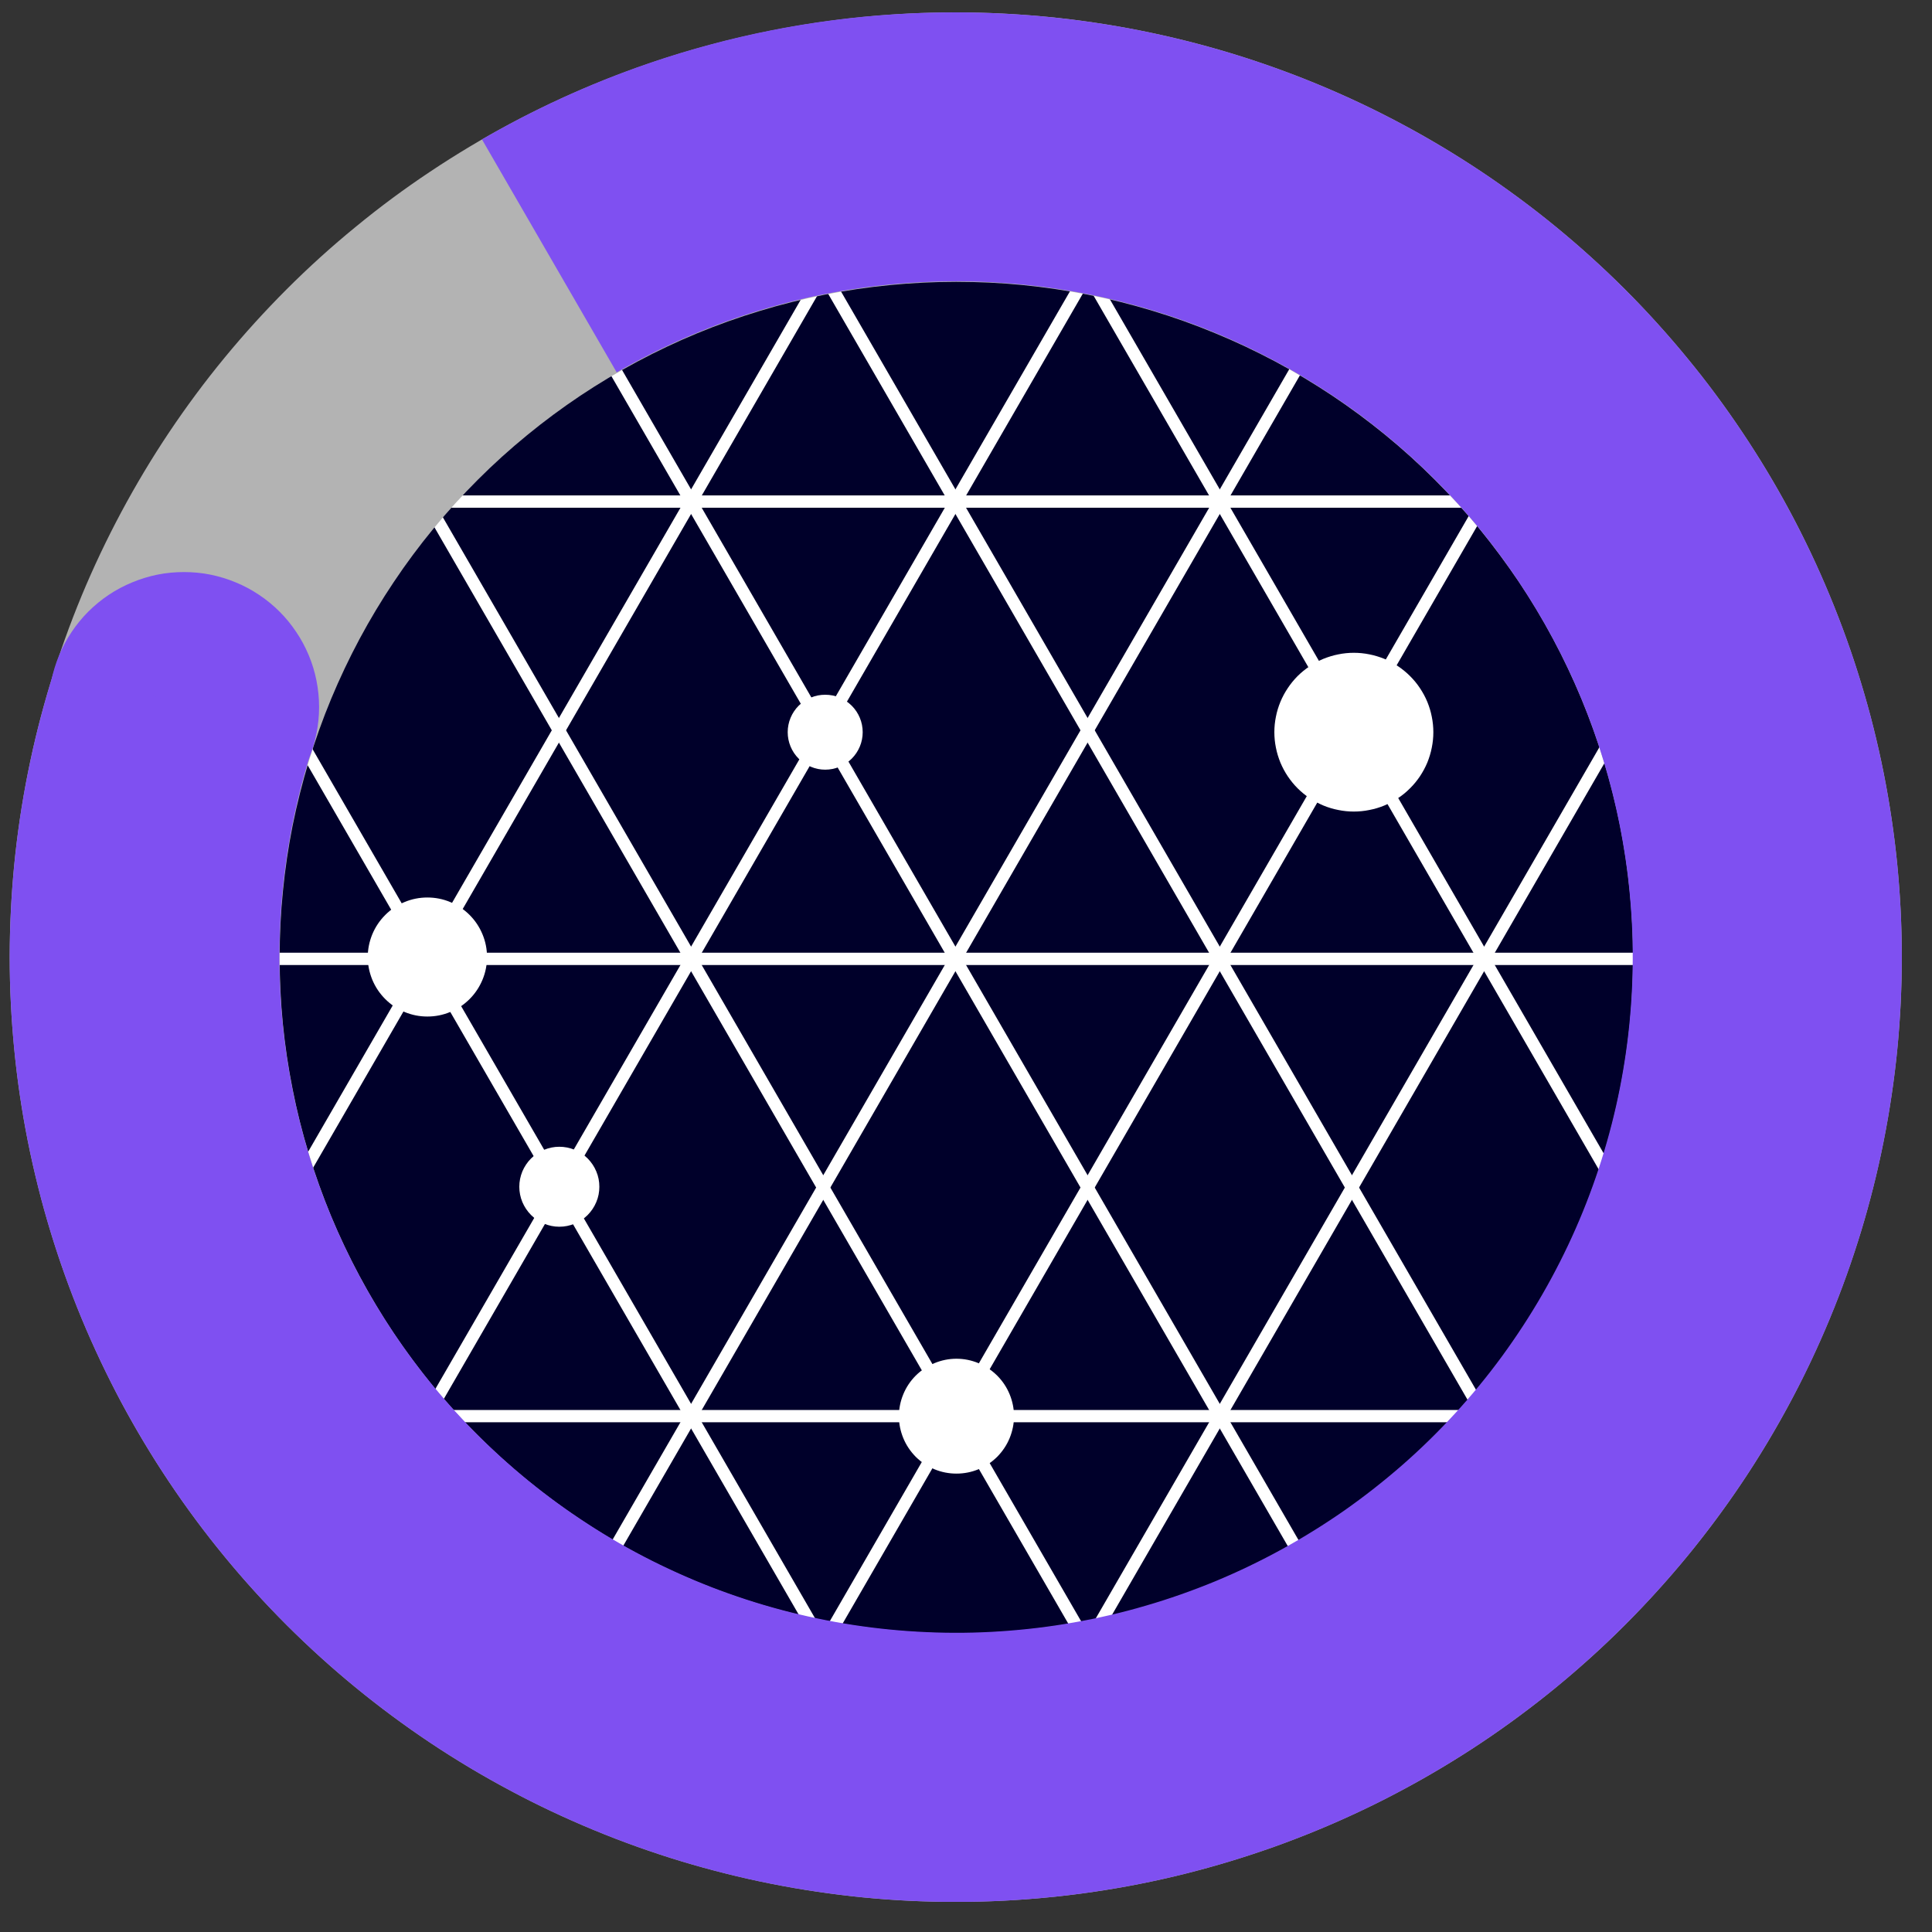 <?xml version="1.0" encoding="utf-8"?>
<svg xmlns="http://www.w3.org/2000/svg" xmlns:xlink="http://www.w3.org/1999/xlink" width="101.25" zoomAndPan="magnify" viewBox="0 0 101.25 101.25" height="101.25" preserveAspectRatio="xMidYMid meet" version="1.0">
  <rect x="0" y="0" width="101.25" height="101.25" fill="#333333" stroke="none"/>
  <defs>
    <clipPath id="42eb8099d3">
      <path clip-rule="nonzero" d="M 6.383 49 L 93.648 49 L 93.648 51 L 6.383 51 Z M 6.383 49"/>
    </clipPath>
    <clipPath id="5f4295b537">
      <path clip-rule="nonzero" d="M 6.59 50.156 C 6.59 47.301 6.867 44.477 7.426 41.68 C 7.98 38.883 8.809 36.164 9.898 33.531 C 10.992 30.895 12.332 28.391 13.918 26.02 C 15.508 23.648 17.309 21.453 19.328 19.438 C 21.348 17.422 23.547 15.621 25.922 14.035 C 28.297 12.449 30.805 11.113 33.441 10.02 C 36.082 8.93 38.801 8.105 41.602 7.547 C 44.402 6.992 47.23 6.715 50.09 6.715 C 52.945 6.715 55.773 6.992 58.574 7.547 C 61.375 8.105 64.098 8.93 66.734 10.02 C 69.375 11.113 71.879 12.449 74.254 14.035 C 76.629 15.621 78.828 17.422 80.848 19.438 C 82.867 21.453 84.672 23.648 86.258 26.02 C 87.844 28.391 89.184 30.895 90.277 33.531 C 91.371 36.164 92.195 38.883 92.754 41.68 C 93.309 44.477 93.59 47.301 93.59 50.156 C 93.59 53.008 93.309 55.832 92.754 58.629 C 92.195 61.426 91.371 64.145 90.277 66.777 C 89.184 69.414 87.844 71.918 86.258 74.289 C 84.672 76.66 82.867 78.855 80.848 80.871 C 78.828 82.891 76.629 84.691 74.254 86.273 C 71.879 87.859 69.375 89.195 66.734 90.289 C 64.098 91.379 61.375 92.203 58.574 92.762 C 55.773 93.316 52.945 93.594 50.09 93.594 C 47.23 93.594 44.402 93.316 41.602 92.762 C 38.801 92.203 36.082 91.379 33.441 90.289 C 30.805 89.195 28.297 87.859 25.922 86.273 C 23.547 84.691 21.348 82.891 19.328 80.871 C 17.309 78.855 15.508 76.66 13.918 74.289 C 12.332 71.918 10.992 69.414 9.898 66.777 C 8.809 64.145 7.98 61.426 7.426 58.629 C 6.867 55.832 6.59 53.008 6.59 50.156 Z M 6.59 50.156"/>
    </clipPath>
    <clipPath id="442eb62fc2">
      <path clip-rule="nonzero" d="M 6.383 73 L 93.648 73 L 93.648 75 L 6.383 75 Z M 6.383 73"/>
    </clipPath>
    <clipPath id="234676ecfd">
      <path clip-rule="nonzero" d="M 6.59 50.156 C 6.59 47.301 6.867 44.477 7.426 41.68 C 7.98 38.883 8.809 36.164 9.898 33.531 C 10.992 30.895 12.332 28.391 13.918 26.02 C 15.508 23.648 17.309 21.453 19.328 19.438 C 21.348 17.422 23.547 15.621 25.922 14.035 C 28.297 12.449 30.805 11.113 33.441 10.02 C 36.082 8.93 38.801 8.105 41.602 7.547 C 44.402 6.992 47.23 6.715 50.09 6.715 C 52.945 6.715 55.773 6.992 58.574 7.547 C 61.375 8.105 64.098 8.93 66.734 10.02 C 69.375 11.113 71.879 12.449 74.254 14.035 C 76.629 15.621 78.828 17.422 80.848 19.438 C 82.867 21.453 84.672 23.648 86.258 26.02 C 87.844 28.391 89.184 30.895 90.277 33.531 C 91.371 36.164 92.195 38.883 92.754 41.68 C 93.309 44.477 93.59 47.301 93.59 50.156 C 93.59 53.008 93.309 55.832 92.754 58.629 C 92.195 61.426 91.371 64.145 90.277 66.777 C 89.184 69.414 87.844 71.918 86.258 74.289 C 84.672 76.66 82.867 78.855 80.848 80.871 C 78.828 82.891 76.629 84.691 74.254 86.273 C 71.879 87.859 69.375 89.195 66.734 90.289 C 64.098 91.379 61.375 92.203 58.574 92.762 C 55.773 93.316 52.945 93.594 50.09 93.594 C 47.23 93.594 44.402 93.316 41.602 92.762 C 38.801 92.203 36.082 91.379 33.441 90.289 C 30.805 89.195 28.297 87.859 25.922 86.273 C 23.547 84.691 21.348 82.891 19.328 80.871 C 17.309 78.855 15.508 76.66 13.918 74.289 C 12.332 71.918 10.992 69.414 9.898 66.777 C 8.809 64.145 7.98 61.426 7.426 58.629 C 6.867 55.832 6.59 53.008 6.59 50.156 Z M 6.59 50.156"/>
    </clipPath>
    <clipPath id="e9420f3b65">
      <path clip-rule="nonzero" d="M 6.383 25 L 93.648 25 L 93.648 27 L 6.383 27 Z M 6.383 25"/>
    </clipPath>
    <clipPath id="65ef50d654">
      <path clip-rule="nonzero" d="M 6.59 50.156 C 6.59 47.301 6.867 44.477 7.426 41.68 C 7.98 38.883 8.809 36.164 9.898 33.531 C 10.992 30.895 12.332 28.391 13.918 26.02 C 15.508 23.648 17.309 21.453 19.328 19.438 C 21.348 17.422 23.547 15.621 25.922 14.035 C 28.297 12.449 30.805 11.113 33.441 10.02 C 36.082 8.93 38.801 8.105 41.602 7.547 C 44.402 6.992 47.23 6.715 50.09 6.715 C 52.945 6.715 55.773 6.992 58.574 7.547 C 61.375 8.105 64.098 8.93 66.734 10.02 C 69.375 11.113 71.879 12.449 74.254 14.035 C 76.629 15.621 78.828 17.422 80.848 19.438 C 82.867 21.453 84.672 23.648 86.258 26.02 C 87.844 28.391 89.184 30.895 90.277 33.531 C 91.371 36.164 92.195 38.883 92.754 41.68 C 93.309 44.477 93.59 47.301 93.59 50.156 C 93.59 53.008 93.309 55.832 92.754 58.629 C 92.195 61.426 91.371 64.145 90.277 66.777 C 89.184 69.414 87.844 71.918 86.258 74.289 C 84.672 76.66 82.867 78.855 80.848 80.871 C 78.828 82.891 76.629 84.691 74.254 86.273 C 71.879 87.859 69.375 89.195 66.734 90.289 C 64.098 91.379 61.375 92.203 58.574 92.762 C 55.773 93.316 52.945 93.594 50.09 93.594 C 47.23 93.594 44.402 93.316 41.602 92.762 C 38.801 92.203 36.082 91.379 33.441 90.289 C 30.805 89.195 28.297 87.859 25.922 86.273 C 23.547 84.691 21.348 82.891 19.328 80.871 C 17.309 78.855 15.508 76.66 13.918 74.289 C 12.332 71.918 10.992 69.414 9.898 66.777 C 8.809 64.145 7.98 61.426 7.426 58.629 C 6.867 55.832 6.59 53.008 6.59 50.156 Z M 6.59 50.156"/>
    </clipPath>
    <clipPath id="0708ef303a">
      <path clip-rule="nonzero" d="M 13 6.508 L 87 6.508 L 87 93.652 L 13 93.652 Z M 13 6.508"/>
    </clipPath>
    <clipPath id="2c7d83e83a">
      <path clip-rule="nonzero" d="M 6.59 50.156 C 6.59 47.301 6.867 44.477 7.426 41.68 C 7.98 38.883 8.809 36.164 9.898 33.531 C 10.992 30.895 12.332 28.391 13.918 26.02 C 15.508 23.648 17.309 21.453 19.328 19.438 C 21.348 17.422 23.547 15.621 25.922 14.035 C 28.297 12.449 30.805 11.113 33.441 10.02 C 36.082 8.93 38.801 8.105 41.602 7.547 C 44.402 6.992 47.23 6.715 50.09 6.715 C 52.945 6.715 55.773 6.992 58.574 7.547 C 61.375 8.105 64.098 8.93 66.734 10.02 C 69.375 11.113 71.879 12.449 74.254 14.035 C 76.629 15.621 78.828 17.422 80.848 19.438 C 82.867 21.453 84.672 23.648 86.258 26.02 C 87.844 28.391 89.184 30.895 90.277 33.531 C 91.371 36.164 92.195 38.883 92.754 41.68 C 93.309 44.477 93.59 47.301 93.59 50.156 C 93.59 53.008 93.309 55.832 92.754 58.629 C 92.195 61.426 91.371 64.145 90.277 66.777 C 89.184 69.414 87.844 71.918 86.258 74.289 C 84.672 76.66 82.867 78.855 80.848 80.871 C 78.828 82.891 76.629 84.691 74.254 86.273 C 71.879 87.859 69.375 89.195 66.734 90.289 C 64.098 91.379 61.375 92.203 58.574 92.762 C 55.773 93.316 52.945 93.594 50.09 93.594 C 47.23 93.594 44.402 93.316 41.602 92.762 C 38.801 92.203 36.082 91.379 33.441 90.289 C 30.805 89.195 28.297 87.859 25.922 86.273 C 23.547 84.691 21.348 82.891 19.328 80.871 C 17.309 78.855 15.508 76.66 13.918 74.289 C 12.332 71.918 10.992 69.414 9.898 66.777 C 8.809 64.145 7.98 61.426 7.426 58.629 C 6.867 55.832 6.59 53.008 6.59 50.156 Z M 6.59 50.156"/>
    </clipPath>
    <clipPath id="c14a91ad91">
      <path clip-rule="nonzero" d="M 27 6.508 L 93.648 6.508 L 93.648 93.652 L 27 93.652 Z M 27 6.508"/>
    </clipPath>
    <clipPath id="e2296b6ad6">
      <path clip-rule="nonzero" d="M 6.59 50.156 C 6.59 47.301 6.867 44.477 7.426 41.68 C 7.98 38.883 8.809 36.164 9.898 33.531 C 10.992 30.895 12.332 28.391 13.918 26.02 C 15.508 23.648 17.309 21.453 19.328 19.438 C 21.348 17.422 23.547 15.621 25.922 14.035 C 28.297 12.449 30.805 11.113 33.441 10.02 C 36.082 8.93 38.801 8.105 41.602 7.547 C 44.402 6.992 47.23 6.715 50.09 6.715 C 52.945 6.715 55.773 6.992 58.574 7.547 C 61.375 8.105 64.098 8.93 66.734 10.02 C 69.375 11.113 71.879 12.449 74.254 14.035 C 76.629 15.621 78.828 17.422 80.848 19.438 C 82.867 21.453 84.672 23.648 86.258 26.02 C 87.844 28.391 89.184 30.895 90.277 33.531 C 91.371 36.164 92.195 38.883 92.754 41.68 C 93.309 44.477 93.59 47.301 93.59 50.156 C 93.59 53.008 93.309 55.832 92.754 58.629 C 92.195 61.426 91.371 64.145 90.277 66.777 C 89.184 69.414 87.844 71.918 86.258 74.289 C 84.672 76.66 82.867 78.855 80.848 80.871 C 78.828 82.891 76.629 84.691 74.254 86.273 C 71.879 87.859 69.375 89.195 66.734 90.289 C 64.098 91.379 61.375 92.203 58.574 92.762 C 55.773 93.316 52.945 93.594 50.09 93.594 C 47.23 93.594 44.402 93.316 41.602 92.762 C 38.801 92.203 36.082 91.379 33.441 90.289 C 30.805 89.195 28.297 87.859 25.922 86.273 C 23.547 84.691 21.348 82.891 19.328 80.871 C 17.309 78.855 15.508 76.66 13.918 74.289 C 12.332 71.918 10.992 69.414 9.898 66.777 C 8.809 64.145 7.98 61.426 7.426 58.629 C 6.867 55.832 6.59 53.008 6.59 50.156 Z M 6.59 50.156"/>
    </clipPath>
    <clipPath id="506748bd21">
      <path clip-rule="nonzero" d="M 41 6.508 L 93.648 6.508 L 93.648 93.652 L 41 93.652 Z M 41 6.508"/>
    </clipPath>
    <clipPath id="5fc55840ec">
      <path clip-rule="nonzero" d="M 6.59 50.156 C 6.59 47.301 6.867 44.477 7.426 41.68 C 7.98 38.883 8.809 36.164 9.898 33.531 C 10.992 30.895 12.332 28.391 13.918 26.02 C 15.508 23.648 17.309 21.453 19.328 19.438 C 21.348 17.422 23.547 15.621 25.922 14.035 C 28.297 12.449 30.805 11.113 33.441 10.02 C 36.082 8.93 38.801 8.105 41.602 7.547 C 44.402 6.992 47.23 6.715 50.09 6.715 C 52.945 6.715 55.773 6.992 58.574 7.547 C 61.375 8.105 64.098 8.93 66.734 10.02 C 69.375 11.113 71.879 12.449 74.254 14.035 C 76.629 15.621 78.828 17.422 80.848 19.438 C 82.867 21.453 84.672 23.648 86.258 26.02 C 87.844 28.391 89.184 30.895 90.277 33.531 C 91.371 36.164 92.195 38.883 92.754 41.68 C 93.309 44.477 93.59 47.301 93.59 50.156 C 93.59 53.008 93.309 55.832 92.754 58.629 C 92.195 61.426 91.371 64.145 90.277 66.777 C 89.184 69.414 87.844 71.918 86.258 74.289 C 84.672 76.66 82.867 78.855 80.848 80.871 C 78.828 82.891 76.629 84.691 74.254 86.273 C 71.879 87.859 69.375 89.195 66.734 90.289 C 64.098 91.379 61.375 92.203 58.574 92.762 C 55.773 93.316 52.945 93.594 50.09 93.594 C 47.23 93.594 44.402 93.316 41.602 92.762 C 38.801 92.203 36.082 91.379 33.441 90.289 C 30.805 89.195 28.297 87.859 25.922 86.273 C 23.547 84.691 21.348 82.891 19.328 80.871 C 17.309 78.855 15.508 76.66 13.918 74.289 C 12.332 71.918 10.992 69.414 9.898 66.777 C 8.809 64.145 7.98 61.426 7.426 58.629 C 6.867 55.832 6.59 53.008 6.59 50.156 Z M 6.59 50.156"/>
    </clipPath>
    <clipPath id="c54a9709f6">
      <path clip-rule="nonzero" d="M 55 6.508 L 93.648 6.508 L 93.648 93.652 L 55 93.652 Z M 55 6.508"/>
    </clipPath>
    <clipPath id="2222b74f1b">
      <path clip-rule="nonzero" d="M 6.59 50.156 C 6.59 47.301 6.867 44.477 7.426 41.68 C 7.98 38.883 8.809 36.164 9.898 33.531 C 10.992 30.895 12.332 28.391 13.918 26.02 C 15.508 23.648 17.309 21.453 19.328 19.438 C 21.348 17.422 23.547 15.621 25.922 14.035 C 28.297 12.449 30.805 11.113 33.441 10.02 C 36.082 8.93 38.801 8.105 41.602 7.547 C 44.402 6.992 47.23 6.715 50.09 6.715 C 52.945 6.715 55.773 6.992 58.574 7.547 C 61.375 8.105 64.098 8.93 66.734 10.02 C 69.375 11.113 71.879 12.449 74.254 14.035 C 76.629 15.621 78.828 17.422 80.848 19.438 C 82.867 21.453 84.672 23.648 86.258 26.02 C 87.844 28.391 89.184 30.895 90.277 33.531 C 91.371 36.164 92.195 38.883 92.754 41.68 C 93.309 44.477 93.59 47.301 93.59 50.156 C 93.59 53.008 93.309 55.832 92.754 58.629 C 92.195 61.426 91.371 64.145 90.277 66.777 C 89.184 69.414 87.844 71.918 86.258 74.289 C 84.672 76.66 82.867 78.855 80.848 80.871 C 78.828 82.891 76.629 84.691 74.254 86.273 C 71.879 87.859 69.375 89.195 66.734 90.289 C 64.098 91.379 61.375 92.203 58.574 92.762 C 55.773 93.316 52.945 93.594 50.09 93.594 C 47.23 93.594 44.402 93.316 41.602 92.762 C 38.801 92.203 36.082 91.379 33.441 90.289 C 30.805 89.195 28.297 87.859 25.922 86.273 C 23.547 84.691 21.348 82.891 19.328 80.871 C 17.309 78.855 15.508 76.66 13.918 74.289 C 12.332 71.918 10.992 69.414 9.898 66.777 C 8.809 64.145 7.98 61.426 7.426 58.629 C 6.867 55.832 6.59 53.008 6.59 50.156 Z M 6.59 50.156"/>
    </clipPath>
    <clipPath id="567ec4545e">
      <path clip-rule="nonzero" d="M 6.383 6.508 L 73 6.508 L 73 93.652 L 6.383 93.652 Z M 6.383 6.508"/>
    </clipPath>
    <clipPath id="e53edb68ec">
      <path clip-rule="nonzero" d="M 6.59 50.156 C 6.59 47.301 6.867 44.477 7.426 41.68 C 7.98 38.883 8.809 36.164 9.898 33.531 C 10.992 30.895 12.332 28.391 13.918 26.02 C 15.508 23.648 17.309 21.453 19.328 19.438 C 21.348 17.422 23.547 15.621 25.922 14.035 C 28.297 12.449 30.805 11.113 33.441 10.02 C 36.082 8.93 38.801 8.105 41.602 7.547 C 44.402 6.992 47.23 6.715 50.09 6.715 C 52.945 6.715 55.773 6.992 58.574 7.547 C 61.375 8.105 64.098 8.93 66.734 10.02 C 69.375 11.113 71.879 12.449 74.254 14.035 C 76.629 15.621 78.828 17.422 80.848 19.438 C 82.867 21.453 84.672 23.648 86.258 26.02 C 87.844 28.391 89.184 30.895 90.277 33.531 C 91.371 36.164 92.195 38.883 92.754 41.68 C 93.309 44.477 93.59 47.301 93.59 50.156 C 93.59 53.008 93.309 55.832 92.754 58.629 C 92.195 61.426 91.371 64.145 90.277 66.777 C 89.184 69.414 87.844 71.918 86.258 74.289 C 84.672 76.66 82.867 78.855 80.848 80.871 C 78.828 82.891 76.629 84.691 74.254 86.273 C 71.879 87.859 69.375 89.195 66.734 90.289 C 64.098 91.379 61.375 92.203 58.574 92.762 C 55.773 93.316 52.945 93.594 50.09 93.594 C 47.23 93.594 44.402 93.316 41.602 92.762 C 38.801 92.203 36.082 91.379 33.441 90.289 C 30.805 89.195 28.297 87.859 25.922 86.273 C 23.547 84.691 21.348 82.891 19.328 80.871 C 17.309 78.855 15.508 76.66 13.918 74.289 C 12.332 71.918 10.992 69.414 9.898 66.777 C 8.809 64.145 7.98 61.426 7.426 58.629 C 6.867 55.832 6.59 53.008 6.59 50.156 Z M 6.59 50.156"/>
    </clipPath>
    <clipPath id="13b75129d3">
      <path clip-rule="nonzero" d="M 6.383 6.508 L 60 6.508 L 60 93.652 L 6.383 93.652 Z M 6.383 6.508"/>
    </clipPath>
    <clipPath id="0c26ff559b">
      <path clip-rule="nonzero" d="M 6.59 50.156 C 6.59 47.301 6.867 44.477 7.426 41.68 C 7.98 38.883 8.809 36.164 9.898 33.531 C 10.992 30.895 12.332 28.391 13.918 26.02 C 15.508 23.648 17.309 21.453 19.328 19.438 C 21.348 17.422 23.547 15.621 25.922 14.035 C 28.297 12.449 30.805 11.113 33.441 10.02 C 36.082 8.93 38.801 8.105 41.602 7.547 C 44.402 6.992 47.23 6.715 50.09 6.715 C 52.945 6.715 55.773 6.992 58.574 7.547 C 61.375 8.105 64.098 8.93 66.734 10.02 C 69.375 11.113 71.879 12.449 74.254 14.035 C 76.629 15.621 78.828 17.422 80.848 19.438 C 82.867 21.453 84.672 23.648 86.258 26.02 C 87.844 28.391 89.184 30.895 90.277 33.531 C 91.371 36.164 92.195 38.883 92.754 41.68 C 93.309 44.477 93.59 47.301 93.59 50.156 C 93.59 53.008 93.309 55.832 92.754 58.629 C 92.195 61.426 91.371 64.145 90.277 66.777 C 89.184 69.414 87.844 71.918 86.258 74.289 C 84.672 76.66 82.867 78.855 80.848 80.871 C 78.828 82.891 76.629 84.691 74.254 86.273 C 71.879 87.859 69.375 89.195 66.734 90.289 C 64.098 91.379 61.375 92.203 58.574 92.762 C 55.773 93.316 52.945 93.594 50.09 93.594 C 47.23 93.594 44.402 93.316 41.602 92.762 C 38.801 92.203 36.082 91.379 33.441 90.289 C 30.805 89.195 28.297 87.859 25.922 86.273 C 23.547 84.691 21.348 82.891 19.328 80.871 C 17.309 78.855 15.508 76.66 13.918 74.289 C 12.332 71.918 10.992 69.414 9.898 66.777 C 8.809 64.145 7.98 61.426 7.426 58.629 C 6.867 55.832 6.59 53.008 6.59 50.156 Z M 6.59 50.156"/>
    </clipPath>
    <clipPath id="673ab358cb">
      <path clip-rule="nonzero" d="M 6.383 6.508 L 46 6.508 L 46 93.652 L 6.383 93.652 Z M 6.383 6.508"/>
    </clipPath>
    <clipPath id="aee4020beb">
      <path clip-rule="nonzero" d="M 6.59 50.156 C 6.59 47.301 6.867 44.477 7.426 41.68 C 7.98 38.883 8.809 36.164 9.898 33.531 C 10.992 30.895 12.332 28.391 13.918 26.02 C 15.508 23.648 17.309 21.453 19.328 19.438 C 21.348 17.422 23.547 15.621 25.922 14.035 C 28.297 12.449 30.805 11.113 33.441 10.02 C 36.082 8.93 38.801 8.105 41.602 7.547 C 44.402 6.992 47.23 6.715 50.09 6.715 C 52.945 6.715 55.773 6.992 58.574 7.547 C 61.375 8.105 64.098 8.93 66.734 10.02 C 69.375 11.113 71.879 12.449 74.254 14.035 C 76.629 15.621 78.828 17.422 80.848 19.438 C 82.867 21.453 84.672 23.648 86.258 26.02 C 87.844 28.391 89.184 30.895 90.277 33.531 C 91.371 36.164 92.195 38.883 92.754 41.68 C 93.309 44.477 93.59 47.301 93.59 50.156 C 93.59 53.008 93.309 55.832 92.754 58.629 C 92.195 61.426 91.371 64.145 90.277 66.777 C 89.184 69.414 87.844 71.918 86.258 74.289 C 84.672 76.66 82.867 78.855 80.848 80.871 C 78.828 82.891 76.629 84.691 74.254 86.273 C 71.879 87.859 69.375 89.195 66.734 90.289 C 64.098 91.379 61.375 92.203 58.574 92.762 C 55.773 93.316 52.945 93.594 50.09 93.594 C 47.23 93.594 44.402 93.316 41.602 92.762 C 38.801 92.203 36.082 91.379 33.441 90.289 C 30.805 89.195 28.297 87.859 25.922 86.273 C 23.547 84.691 21.348 82.891 19.328 80.871 C 17.309 78.855 15.508 76.66 13.918 74.289 C 12.332 71.918 10.992 69.414 9.898 66.777 C 8.809 64.145 7.98 61.426 7.426 58.629 C 6.867 55.832 6.59 53.008 6.59 50.156 Z M 6.59 50.156"/>
    </clipPath>
    <clipPath id="1e411eff4b">
      <path clip-rule="nonzero" d="M 13 6.508 L 87 6.508 L 87 93.652 L 13 93.652 Z M 13 6.508"/>
    </clipPath>
    <clipPath id="aabdfb3053">
      <path clip-rule="nonzero" d="M 6.59 50.156 C 6.59 47.301 6.867 44.477 7.426 41.68 C 7.98 38.883 8.809 36.164 9.898 33.531 C 10.992 30.895 12.332 28.391 13.918 26.02 C 15.508 23.648 17.309 21.453 19.328 19.438 C 21.348 17.422 23.547 15.621 25.922 14.035 C 28.297 12.449 30.805 11.113 33.441 10.02 C 36.082 8.93 38.801 8.105 41.602 7.547 C 44.402 6.992 47.23 6.715 50.09 6.715 C 52.945 6.715 55.773 6.992 58.574 7.547 C 61.375 8.105 64.098 8.93 66.734 10.02 C 69.375 11.113 71.879 12.449 74.254 14.035 C 76.629 15.621 78.828 17.422 80.848 19.438 C 82.867 21.453 84.672 23.648 86.258 26.02 C 87.844 28.391 89.184 30.895 90.277 33.531 C 91.371 36.164 92.195 38.883 92.754 41.68 C 93.309 44.477 93.59 47.301 93.59 50.156 C 93.59 53.008 93.309 55.832 92.754 58.629 C 92.195 61.426 91.371 64.145 90.277 66.777 C 89.184 69.414 87.844 71.918 86.258 74.289 C 84.672 76.66 82.867 78.855 80.848 80.871 C 78.828 82.891 76.629 84.691 74.254 86.273 C 71.879 87.859 69.375 89.195 66.734 90.289 C 64.098 91.379 61.375 92.203 58.574 92.762 C 55.773 93.316 52.945 93.594 50.09 93.594 C 47.23 93.594 44.402 93.316 41.602 92.762 C 38.801 92.203 36.082 91.379 33.441 90.289 C 30.805 89.195 28.297 87.859 25.922 86.273 C 23.547 84.691 21.348 82.891 19.328 80.871 C 17.309 78.855 15.508 76.66 13.918 74.289 C 12.332 71.918 10.992 69.414 9.898 66.777 C 8.809 64.145 7.98 61.426 7.426 58.629 C 6.867 55.832 6.59 53.008 6.59 50.156 Z M 6.59 50.156"/>
    </clipPath>
    <clipPath id="fa704ea997">
      <path clip-rule="nonzero" d="M 6.383 6.508 L 73 6.508 L 73 93.652 L 6.383 93.652 Z M 6.383 6.508"/>
    </clipPath>
    <clipPath id="318e5b0f9e">
      <path clip-rule="nonzero" d="M 6.59 50.156 C 6.59 47.301 6.867 44.477 7.426 41.68 C 7.98 38.883 8.809 36.164 9.898 33.531 C 10.992 30.895 12.332 28.391 13.918 26.02 C 15.508 23.648 17.309 21.453 19.328 19.438 C 21.348 17.422 23.547 15.621 25.922 14.035 C 28.297 12.449 30.805 11.113 33.441 10.02 C 36.082 8.93 38.801 8.105 41.602 7.547 C 44.402 6.992 47.23 6.715 50.09 6.715 C 52.945 6.715 55.773 6.992 58.574 7.547 C 61.375 8.105 64.098 8.93 66.734 10.02 C 69.375 11.113 71.879 12.449 74.254 14.035 C 76.629 15.621 78.828 17.422 80.848 19.438 C 82.867 21.453 84.672 23.648 86.258 26.02 C 87.844 28.391 89.184 30.895 90.277 33.531 C 91.371 36.164 92.195 38.883 92.754 41.68 C 93.309 44.477 93.59 47.301 93.59 50.156 C 93.59 53.008 93.309 55.832 92.754 58.629 C 92.195 61.426 91.371 64.145 90.277 66.777 C 89.184 69.414 87.844 71.918 86.258 74.289 C 84.672 76.66 82.867 78.855 80.848 80.871 C 78.828 82.891 76.629 84.691 74.254 86.273 C 71.879 87.859 69.375 89.195 66.734 90.289 C 64.098 91.379 61.375 92.203 58.574 92.762 C 55.773 93.316 52.945 93.594 50.09 93.594 C 47.23 93.594 44.402 93.316 41.602 92.762 C 38.801 92.203 36.082 91.379 33.441 90.289 C 30.805 89.195 28.297 87.859 25.922 86.273 C 23.547 84.691 21.348 82.891 19.328 80.871 C 17.309 78.855 15.508 76.66 13.918 74.289 C 12.332 71.918 10.992 69.414 9.898 66.777 C 8.809 64.145 7.98 61.426 7.426 58.629 C 6.867 55.832 6.59 53.008 6.59 50.156 Z M 6.59 50.156"/>
    </clipPath>
    <clipPath id="dfc78c7f83">
      <path clip-rule="nonzero" d="M 6.383 6.508 L 60 6.508 L 60 93.652 L 6.383 93.652 Z M 6.383 6.508"/>
    </clipPath>
    <clipPath id="36d9f3f5ad">
      <path clip-rule="nonzero" d="M 6.59 50.156 C 6.59 47.301 6.867 44.477 7.426 41.68 C 7.98 38.883 8.809 36.164 9.898 33.531 C 10.992 30.895 12.332 28.391 13.918 26.02 C 15.508 23.648 17.309 21.453 19.328 19.438 C 21.348 17.422 23.547 15.621 25.922 14.035 C 28.297 12.449 30.805 11.113 33.441 10.02 C 36.082 8.93 38.801 8.105 41.602 7.547 C 44.402 6.992 47.23 6.715 50.09 6.715 C 52.945 6.715 55.773 6.992 58.574 7.547 C 61.375 8.105 64.098 8.93 66.734 10.02 C 69.375 11.113 71.879 12.449 74.254 14.035 C 76.629 15.621 78.828 17.422 80.848 19.438 C 82.867 21.453 84.672 23.648 86.258 26.02 C 87.844 28.391 89.184 30.895 90.277 33.531 C 91.371 36.164 92.195 38.883 92.754 41.68 C 93.309 44.477 93.59 47.301 93.59 50.156 C 93.59 53.008 93.309 55.832 92.754 58.629 C 92.195 61.426 91.371 64.145 90.277 66.777 C 89.184 69.414 87.844 71.918 86.258 74.289 C 84.672 76.66 82.867 78.855 80.848 80.871 C 78.828 82.891 76.629 84.691 74.254 86.273 C 71.879 87.859 69.375 89.195 66.734 90.289 C 64.098 91.379 61.375 92.203 58.574 92.762 C 55.773 93.316 52.945 93.594 50.09 93.594 C 47.23 93.594 44.402 93.316 41.602 92.762 C 38.801 92.203 36.082 91.379 33.441 90.289 C 30.805 89.195 28.297 87.859 25.922 86.273 C 23.547 84.691 21.348 82.891 19.328 80.871 C 17.309 78.855 15.508 76.66 13.918 74.289 C 12.332 71.918 10.992 69.414 9.898 66.777 C 8.809 64.145 7.98 61.426 7.426 58.629 C 6.867 55.832 6.59 53.008 6.59 50.156 Z M 6.59 50.156"/>
    </clipPath>
    <clipPath id="b9f6a89904">
      <path clip-rule="nonzero" d="M 6.383 6.508 L 46 6.508 L 46 93.652 L 6.383 93.652 Z M 6.383 6.508"/>
    </clipPath>
    <clipPath id="561c2be768">
      <path clip-rule="nonzero" d="M 6.59 50.156 C 6.59 47.301 6.867 44.477 7.426 41.68 C 7.98 38.883 8.809 36.164 9.898 33.531 C 10.992 30.895 12.332 28.391 13.918 26.02 C 15.508 23.648 17.309 21.453 19.328 19.438 C 21.348 17.422 23.547 15.621 25.922 14.035 C 28.297 12.449 30.805 11.113 33.441 10.02 C 36.082 8.93 38.801 8.105 41.602 7.547 C 44.402 6.992 47.23 6.715 50.09 6.715 C 52.945 6.715 55.773 6.992 58.574 7.547 C 61.375 8.105 64.098 8.93 66.734 10.02 C 69.375 11.113 71.879 12.449 74.254 14.035 C 76.629 15.621 78.828 17.422 80.848 19.438 C 82.867 21.453 84.672 23.648 86.258 26.02 C 87.844 28.391 89.184 30.895 90.277 33.531 C 91.371 36.164 92.195 38.883 92.754 41.68 C 93.309 44.477 93.59 47.301 93.59 50.156 C 93.59 53.008 93.309 55.832 92.754 58.629 C 92.195 61.426 91.371 64.145 90.277 66.777 C 89.184 69.414 87.844 71.918 86.258 74.289 C 84.672 76.66 82.867 78.855 80.848 80.871 C 78.828 82.891 76.629 84.691 74.254 86.273 C 71.879 87.859 69.375 89.195 66.734 90.289 C 64.098 91.379 61.375 92.203 58.574 92.762 C 55.773 93.316 52.945 93.594 50.09 93.594 C 47.23 93.594 44.402 93.316 41.602 92.762 C 38.801 92.203 36.082 91.379 33.441 90.289 C 30.805 89.195 28.297 87.859 25.922 86.273 C 23.547 84.691 21.348 82.891 19.328 80.871 C 17.309 78.855 15.508 76.66 13.918 74.289 C 12.332 71.918 10.992 69.414 9.898 66.777 C 8.809 64.145 7.98 61.426 7.426 58.629 C 6.867 55.832 6.59 53.008 6.59 50.156 Z M 6.59 50.156"/>
    </clipPath>
    <clipPath id="39e06b0ac3">
      <path clip-rule="nonzero" d="M 27 6.508 L 93.648 6.508 L 93.648 93.652 L 27 93.652 Z M 27 6.508"/>
    </clipPath>
    <clipPath id="45b6ff589f">
      <path clip-rule="nonzero" d="M 6.59 50.156 C 6.59 47.301 6.867 44.477 7.426 41.68 C 7.98 38.883 8.809 36.164 9.898 33.531 C 10.992 30.895 12.332 28.391 13.918 26.02 C 15.508 23.648 17.309 21.453 19.328 19.438 C 21.348 17.422 23.547 15.621 25.922 14.035 C 28.297 12.449 30.805 11.113 33.441 10.02 C 36.082 8.93 38.801 8.105 41.602 7.547 C 44.402 6.992 47.23 6.715 50.09 6.715 C 52.945 6.715 55.773 6.992 58.574 7.547 C 61.375 8.105 64.098 8.93 66.734 10.02 C 69.375 11.113 71.879 12.449 74.254 14.035 C 76.629 15.621 78.828 17.422 80.848 19.438 C 82.867 21.453 84.672 23.648 86.258 26.02 C 87.844 28.391 89.184 30.895 90.277 33.531 C 91.371 36.164 92.195 38.883 92.754 41.68 C 93.309 44.477 93.59 47.301 93.59 50.156 C 93.59 53.008 93.309 55.832 92.754 58.629 C 92.195 61.426 91.371 64.145 90.277 66.777 C 89.184 69.414 87.844 71.918 86.258 74.289 C 84.672 76.66 82.867 78.855 80.848 80.871 C 78.828 82.891 76.629 84.691 74.254 86.273 C 71.879 87.859 69.375 89.195 66.734 90.289 C 64.098 91.379 61.375 92.203 58.574 92.762 C 55.773 93.316 52.945 93.594 50.09 93.594 C 47.23 93.594 44.402 93.316 41.602 92.762 C 38.801 92.203 36.082 91.379 33.441 90.289 C 30.805 89.195 28.297 87.859 25.922 86.273 C 23.547 84.691 21.348 82.891 19.328 80.871 C 17.309 78.855 15.508 76.66 13.918 74.289 C 12.332 71.918 10.992 69.414 9.898 66.777 C 8.809 64.145 7.98 61.426 7.426 58.629 C 6.867 55.832 6.59 53.008 6.59 50.156 Z M 6.59 50.156"/>
    </clipPath>
    <clipPath id="3a4124d2e9">
      <path clip-rule="nonzero" d="M 41 6.508 L 93.648 6.508 L 93.648 93.652 L 41 93.652 Z M 41 6.508"/>
    </clipPath>
    <clipPath id="df368ad47e">
      <path clip-rule="nonzero" d="M 6.59 50.156 C 6.59 47.301 6.867 44.477 7.426 41.68 C 7.98 38.883 8.809 36.164 9.898 33.531 C 10.992 30.895 12.332 28.391 13.918 26.02 C 15.508 23.648 17.309 21.453 19.328 19.438 C 21.348 17.422 23.547 15.621 25.922 14.035 C 28.297 12.449 30.805 11.113 33.441 10.02 C 36.082 8.93 38.801 8.105 41.602 7.547 C 44.402 6.992 47.23 6.715 50.09 6.715 C 52.945 6.715 55.773 6.992 58.574 7.547 C 61.375 8.105 64.098 8.93 66.734 10.02 C 69.375 11.113 71.879 12.449 74.254 14.035 C 76.629 15.621 78.828 17.422 80.848 19.438 C 82.867 21.453 84.672 23.648 86.258 26.02 C 87.844 28.391 89.184 30.895 90.277 33.531 C 91.371 36.164 92.195 38.883 92.754 41.68 C 93.309 44.477 93.59 47.301 93.59 50.156 C 93.59 53.008 93.309 55.832 92.754 58.629 C 92.195 61.426 91.371 64.145 90.277 66.777 C 89.184 69.414 87.844 71.918 86.258 74.289 C 84.672 76.66 82.867 78.855 80.848 80.871 C 78.828 82.891 76.629 84.691 74.254 86.273 C 71.879 87.859 69.375 89.195 66.734 90.289 C 64.098 91.379 61.375 92.203 58.574 92.762 C 55.773 93.316 52.945 93.594 50.09 93.594 C 47.23 93.594 44.402 93.316 41.602 92.762 C 38.801 92.203 36.082 91.379 33.441 90.289 C 30.805 89.195 28.297 87.859 25.922 86.273 C 23.547 84.691 21.348 82.891 19.328 80.871 C 17.309 78.855 15.508 76.66 13.918 74.289 C 12.332 71.918 10.992 69.414 9.898 66.777 C 8.809 64.145 7.98 61.426 7.426 58.629 C 6.867 55.832 6.59 53.008 6.59 50.156 Z M 6.59 50.156"/>
    </clipPath>
    <clipPath id="ee924dc488">
      <path clip-rule="nonzero" d="M 55 6.508 L 93.648 6.508 L 93.648 93.652 L 55 93.652 Z M 55 6.508"/>
    </clipPath>
    <clipPath id="0bd4468257">
      <path clip-rule="nonzero" d="M 6.59 50.156 C 6.59 47.301 6.867 44.477 7.426 41.68 C 7.98 38.883 8.809 36.164 9.898 33.531 C 10.992 30.895 12.332 28.391 13.918 26.02 C 15.508 23.648 17.309 21.453 19.328 19.438 C 21.348 17.422 23.547 15.621 25.922 14.035 C 28.297 12.449 30.805 11.113 33.441 10.02 C 36.082 8.93 38.801 8.105 41.602 7.547 C 44.402 6.992 47.23 6.715 50.09 6.715 C 52.945 6.715 55.773 6.992 58.574 7.547 C 61.375 8.105 64.098 8.93 66.734 10.02 C 69.375 11.113 71.879 12.449 74.254 14.035 C 76.629 15.621 78.828 17.422 80.848 19.438 C 82.867 21.453 84.672 23.648 86.258 26.02 C 87.844 28.391 89.184 30.895 90.277 33.531 C 91.371 36.164 92.195 38.883 92.754 41.68 C 93.309 44.477 93.59 47.301 93.59 50.156 C 93.59 53.008 93.309 55.832 92.754 58.629 C 92.195 61.426 91.371 64.145 90.277 66.777 C 89.184 69.414 87.844 71.918 86.258 74.289 C 84.672 76.66 82.867 78.855 80.848 80.871 C 78.828 82.891 76.629 84.691 74.254 86.273 C 71.879 87.859 69.375 89.195 66.734 90.289 C 64.098 91.379 61.375 92.203 58.574 92.762 C 55.773 93.316 52.945 93.594 50.09 93.594 C 47.23 93.594 44.402 93.316 41.602 92.762 C 38.801 92.203 36.082 91.379 33.441 90.289 C 30.805 89.195 28.297 87.859 25.922 86.273 C 23.547 84.691 21.348 82.891 19.328 80.871 C 17.309 78.855 15.508 76.66 13.918 74.289 C 12.332 71.918 10.992 69.414 9.898 66.777 C 8.809 64.145 7.98 61.426 7.426 58.629 C 6.867 55.832 6.59 53.008 6.59 50.156 Z M 6.59 50.156"/>
    </clipPath>
    <clipPath id="5c3c47a566">
      <path clip-rule="nonzero" d="M 0 0.648 L 100 0.648 L 100 99.668 L 0 99.668 Z M 0 0.648"/>
    </clipPath>
    <clipPath id="c4da9874d0">
      <path clip-rule="nonzero" d="M 0 0.648 L 100 0.648 L 100 99.668 L 0 99.668 Z M 0 0.648"/>
    </clipPath>
  </defs>
  <path fill="#00002a" fill-opacity="1" fill-rule="nonzero" d="M 93.59 50.156 C 93.59 51.578 93.52 52.996 93.379 54.414 C 93.238 55.828 93.031 57.234 92.754 58.629 C 92.473 60.023 92.129 61.402 91.715 62.766 C 91.301 64.125 90.824 65.465 90.277 66.777 C 89.73 68.094 89.125 69.379 88.453 70.633 C 87.781 71.887 87.047 73.105 86.258 74.289 C 85.465 75.473 84.617 76.613 83.715 77.715 C 82.809 78.812 81.855 79.867 80.848 80.871 C 79.84 81.879 78.785 82.832 77.684 83.734 C 76.582 84.637 75.441 85.484 74.254 86.273 C 73.07 87.066 71.852 87.797 70.594 88.465 C 69.336 89.137 68.051 89.746 66.734 90.289 C 65.418 90.832 64.078 91.312 62.715 91.727 C 61.352 92.137 59.973 92.484 58.574 92.762 C 57.176 93.039 55.77 93.246 54.352 93.387 C 52.934 93.527 51.512 93.594 50.09 93.594 C 48.664 93.594 47.242 93.527 45.824 93.387 C 44.406 93.246 43 93.039 41.602 92.762 C 40.203 92.484 38.824 92.137 37.461 91.727 C 36.098 91.312 34.758 90.832 33.441 90.289 C 32.125 89.746 30.84 89.137 29.582 88.465 C 28.328 87.797 27.105 87.066 25.922 86.273 C 24.738 85.484 23.594 84.637 22.492 83.734 C 21.391 82.832 20.336 81.879 19.328 80.871 C 18.32 79.867 17.367 78.812 16.461 77.715 C 15.559 76.613 14.711 75.473 13.918 74.289 C 13.129 73.105 12.398 71.887 11.727 70.633 C 11.055 69.379 10.445 68.094 9.898 66.777 C 9.355 65.465 8.875 64.125 8.461 62.766 C 8.047 61.402 7.703 60.023 7.426 58.629 C 7.148 57.234 6.938 55.828 6.797 54.414 C 6.66 52.996 6.59 51.578 6.59 50.156 C 6.59 48.73 6.66 47.312 6.797 45.898 C 6.938 44.48 7.148 43.074 7.426 41.68 C 7.703 40.285 8.047 38.906 8.461 37.543 C 8.875 36.184 9.355 34.844 9.898 33.531 C 10.445 32.215 11.055 30.93 11.727 29.676 C 12.398 28.422 13.129 27.203 13.918 26.02 C 14.711 24.836 15.559 23.695 16.461 22.598 C 17.367 21.496 18.32 20.441 19.328 19.438 C 20.336 18.43 21.391 17.477 22.492 16.574 C 23.594 15.672 24.738 14.824 25.922 14.035 C 27.105 13.242 28.328 12.512 29.582 11.844 C 30.84 11.172 32.125 10.566 33.441 10.02 C 34.758 9.477 36.098 8.996 37.461 8.586 C 38.824 8.172 40.203 7.824 41.602 7.547 C 43 7.27 44.406 7.062 45.824 6.922 C 47.242 6.781 48.664 6.715 50.09 6.715 C 51.512 6.715 52.934 6.781 54.352 6.922 C 55.77 7.062 57.176 7.27 58.574 7.547 C 59.973 7.824 61.352 8.172 62.715 8.586 C 64.078 8.996 65.418 9.477 66.734 10.02 C 68.051 10.566 69.336 11.172 70.594 11.844 C 71.852 12.512 73.07 13.242 74.254 14.035 C 75.441 14.824 76.582 15.672 77.684 16.574 C 78.785 17.477 79.84 18.43 80.848 19.438 C 81.855 20.441 82.809 21.496 83.715 22.598 C 84.617 23.695 85.465 24.836 86.258 26.02 C 87.047 27.203 87.781 28.422 88.453 29.676 C 89.125 30.93 89.73 32.215 90.277 33.531 C 90.824 34.844 91.301 36.184 91.715 37.543 C 92.129 38.906 92.473 40.285 92.754 41.68 C 93.031 43.074 93.238 44.48 93.379 45.898 C 93.52 47.312 93.59 48.73 93.59 50.156 Z M 93.59 50.156"/>
  <g clip-path="url(#42eb8099d3)">
    <g clip-path="url(#5f4295b537)">
      <path stroke-linecap="butt" transform="matrix(0.733, 0, 0, 0.732, 0.517, 0.65)" fill="none" stroke-linejoin="miter" stroke="#ffffff" stroke-width="0.88" stroke-opacity="1" stroke-miterlimit="10" d="M -7.422 67.762 L 142.631 67.762"/>
    </g>
  </g>
  <g clip-path="url(#442eb62fc2)">
    <g clip-path="url(#234676ecfd)">
      <path stroke-linecap="butt" transform="matrix(0.733, 0, 0, 0.732, 0.517, 0.65)" fill="none" stroke-linejoin="miter" stroke="#ffffff" stroke-width="0.88" stroke-opacity="1" stroke-miterlimit="10" d="M -7.422 100.498 L 142.631 100.498"/>
    </g>
  </g>
  <g clip-path="url(#e9420f3b65)">
    <g clip-path="url(#65ef50d654)">
      <path stroke-linecap="butt" transform="matrix(0.733, 0, 0, 0.732, 0.517, 0.65)" fill="none" stroke-linejoin="miter" stroke="#ffffff" stroke-width="0.88" stroke-opacity="1" stroke-miterlimit="10" d="M -7.379 35.022 L 142.668 35.022"/>
    </g>
  </g>
  <g clip-path="url(#0708ef303a)">
    <g clip-path="url(#2c7d83e83a)">
      <path stroke-linecap="butt" transform="matrix(0.733, 0, 0, 0.732, 0.517, 0.65)" fill="none" stroke-linejoin="miter" stroke="#ffffff" stroke-width="0.88" stroke-opacity="1" stroke-miterlimit="10" d="M 105.119 132.742 L 30.09 2.788"/>
    </g>
  </g>
  <g clip-path="url(#c14a91ad91)">
    <g clip-path="url(#e2296b6ad6)">
      <path stroke-linecap="butt" transform="matrix(0.733, 0, 0, 0.732, 0.517, 0.65)" fill="none" stroke-linejoin="miter" stroke="#ffffff" stroke-width="0.88" stroke-opacity="1" stroke-miterlimit="10" d="M 124.019 132.742 L 48.99 2.788"/>
    </g>
  </g>
  <g clip-path="url(#506748bd21)">
    <g clip-path="url(#5fc55840ec)">
      <path stroke-linecap="butt" transform="matrix(0.733, 0, 0, 0.732, 0.517, 0.65)" fill="none" stroke-linejoin="miter" stroke="#ffffff" stroke-width="0.88" stroke-opacity="1" stroke-miterlimit="10" d="M 142.919 132.742 L 67.89 2.788"/>
    </g>
  </g>
  <g clip-path="url(#c54a9709f6)">
    <g clip-path="url(#2222b74f1b)">
      <path stroke-linecap="butt" transform="matrix(0.733, 0, 0, 0.732, 0.517, 0.65)" fill="none" stroke-linejoin="miter" stroke="#ffffff" stroke-width="0.88" stroke-opacity="1" stroke-miterlimit="10" d="M 161.819 132.742 L 86.789 2.788"/>
    </g>
  </g>
  <g clip-path="url(#567ec4545e)">
    <g clip-path="url(#e53edb68ec)">
      <path stroke-linecap="butt" transform="matrix(0.733, 0, 0, 0.732, 0.517, 0.65)" fill="none" stroke-linejoin="miter" stroke="#ffffff" stroke-width="0.88" stroke-opacity="1" stroke-miterlimit="10" d="M 86.219 132.742 L 11.19 2.788"/>
    </g>
  </g>
  <g clip-path="url(#13b75129d3)">
    <g clip-path="url(#0c26ff559b)">
      <path stroke-linecap="butt" transform="matrix(0.733, 0, 0, 0.732, 0.517, 0.65)" fill="none" stroke-linejoin="miter" stroke="#ffffff" stroke-width="0.88" stroke-opacity="1" stroke-miterlimit="10" d="M 67.32 132.742 L -7.71 2.788"/>
    </g>
  </g>
  <g clip-path="url(#673ab358cb)">
    <g clip-path="url(#aee4020beb)">
      <path stroke-linecap="butt" transform="matrix(0.733, 0, 0, 0.732, 0.517, 0.65)" fill="none" stroke-linejoin="miter" stroke="#ffffff" stroke-width="0.88" stroke-opacity="1" stroke-miterlimit="10" d="M 48.42 132.742 L -26.609 2.788"/>
    </g>
  </g>
  <g clip-path="url(#1e411eff4b)">
    <g clip-path="url(#aabdfb3053)">
      <path stroke-linecap="butt" transform="matrix(0.733, 0, 0, 0.732, 0.517, 0.65)" fill="none" stroke-linejoin="miter" stroke="#ffffff" stroke-width="0.88" stroke-opacity="1" stroke-miterlimit="10" d="M 30.09 132.742 L 105.119 2.788"/>
    </g>
  </g>
  <g clip-path="url(#fa704ea997)">
    <g clip-path="url(#318e5b0f9e)">
      <path stroke-linecap="butt" transform="matrix(0.733, 0, 0, 0.732, 0.517, 0.65)" fill="none" stroke-linejoin="miter" stroke="#ffffff" stroke-width="0.88" stroke-opacity="1" stroke-miterlimit="10" d="M 11.19 132.742 L 86.219 2.788"/>
    </g>
  </g>
  <g clip-path="url(#dfc78c7f83)">
    <g clip-path="url(#36d9f3f5ad)">
      <path stroke-linecap="butt" transform="matrix(0.733, 0, 0, 0.732, 0.517, 0.65)" fill="none" stroke-linejoin="miter" stroke="#ffffff" stroke-width="0.88" stroke-opacity="1" stroke-miterlimit="10" d="M -7.71 132.742 L 67.32 2.788"/>
    </g>
  </g>
  <g clip-path="url(#b9f6a89904)">
    <g clip-path="url(#561c2be768)">
      <path stroke-linecap="butt" transform="matrix(0.733, 0, 0, 0.732, 0.517, 0.65)" fill="none" stroke-linejoin="miter" stroke="#ffffff" stroke-width="0.88" stroke-opacity="1" stroke-miterlimit="10" d="M -26.609 132.742 L 48.42 2.788"/>
    </g>
  </g>
  <g clip-path="url(#39e06b0ac3)">
    <g clip-path="url(#45b6ff589f)">
      <path stroke-linecap="butt" transform="matrix(0.733, 0, 0, 0.732, 0.517, 0.65)" fill="none" stroke-linejoin="miter" stroke="#ffffff" stroke-width="0.88" stroke-opacity="1" stroke-miterlimit="10" d="M 48.99 132.742 L 124.019 2.788"/>
    </g>
  </g>
  <g clip-path="url(#3a4124d2e9)">
    <g clip-path="url(#df368ad47e)">
      <path stroke-linecap="butt" transform="matrix(0.733, 0, 0, 0.732, 0.517, 0.65)" fill="none" stroke-linejoin="miter" stroke="#ffffff" stroke-width="0.88" stroke-opacity="1" stroke-miterlimit="10" d="M 67.89 132.742 L 142.919 2.788"/>
    </g>
  </g>
  <g clip-path="url(#ee924dc488)">
    <g clip-path="url(#0bd4468257)">
      <path stroke-linecap="butt" transform="matrix(0.733, 0, 0, 0.732, 0.517, 0.65)" fill="none" stroke-linejoin="miter" stroke="#ffffff" stroke-width="0.88" stroke-opacity="1" stroke-miterlimit="10" d="M 86.789 132.742 L 161.819 2.788"/>
    </g>
  </g>
  <g clip-path="url(#5c3c47a566)">
    <path fill="#b3b3b3" fill-opacity="1" fill-rule="nonzero" d="M 50.09 0.648 C 48.465 0.648 46.844 0.73 45.23 0.887 C 43.613 1.047 42.008 1.285 40.414 1.602 C 38.824 1.918 37.25 2.312 35.695 2.781 C 34.141 3.254 32.613 3.797 31.113 4.418 C 29.613 5.039 28.148 5.73 26.715 6.496 C 25.285 7.262 23.895 8.094 22.543 8.996 C 21.191 9.895 19.891 10.859 18.637 11.891 C 17.379 12.918 16.18 14.004 15.031 15.152 C 13.883 16.301 12.793 17.5 11.762 18.754 C 10.73 20.008 9.766 21.309 8.863 22.656 C 7.961 24.004 7.129 25.395 6.363 26.824 C 5.598 28.254 4.902 29.719 4.281 31.215 C 3.66 32.715 3.113 34.238 2.645 35.793 C 2.172 37.344 1.777 38.914 1.461 40.504 C 1.145 42.094 0.906 43.695 0.746 45.312 C 0.59 46.926 0.508 48.543 0.508 50.164 C 0.508 51.785 0.59 53.402 0.75 55.016 C 0.906 56.633 1.145 58.234 1.461 59.824 C 1.781 61.414 2.172 62.984 2.645 64.535 C 3.117 66.09 3.664 67.613 4.285 69.113 C 4.906 70.609 5.602 72.074 6.363 73.504 C 7.129 74.934 7.965 76.324 8.867 77.672 C 9.77 79.02 10.734 80.32 11.766 81.574 C 12.797 82.828 13.887 84.027 15.035 85.176 C 16.184 86.32 17.383 87.41 18.641 88.438 C 19.895 89.465 21.195 90.43 22.547 91.332 C 23.898 92.234 25.289 93.066 26.723 93.828 C 28.152 94.594 29.617 95.285 31.121 95.906 C 32.621 96.527 34.148 97.074 35.699 97.543 C 37.254 98.012 38.828 98.406 40.422 98.723 C 42.012 99.039 43.617 99.277 45.234 99.438 C 46.848 99.594 48.469 99.676 50.094 99.672 C 51.719 99.672 53.336 99.594 54.953 99.434 C 56.57 99.277 58.172 99.039 59.766 98.723 C 61.359 98.406 62.934 98.012 64.484 97.539 C 66.039 97.07 67.566 96.523 69.066 95.902 C 70.566 95.281 72.031 94.59 73.465 93.824 C 74.898 93.059 76.289 92.227 77.637 91.328 C 78.988 90.426 80.289 89.461 81.547 88.43 C 82.801 87.402 84.004 86.316 85.152 85.168 C 86.297 84.02 87.387 82.82 88.418 81.566 C 89.449 80.312 90.414 79.012 91.316 77.664 C 92.219 76.316 93.051 74.926 93.816 73.496 C 94.582 72.066 95.273 70.602 95.895 69.102 C 96.516 67.605 97.062 66.078 97.535 64.527 C 98.004 62.977 98.398 61.406 98.715 59.812 C 99.031 58.223 99.27 56.621 99.43 55.008 C 99.59 53.395 99.668 51.777 99.668 50.156 C 99.668 48.531 99.586 46.914 99.43 45.301 C 99.27 43.688 99.031 42.086 98.715 40.496 C 98.398 38.906 98.004 37.336 97.531 35.785 C 97.059 34.23 96.512 32.707 95.891 31.211 C 95.27 29.711 94.578 28.246 93.812 26.816 C 93.047 25.387 92.211 24 91.309 22.652 C 90.406 21.301 89.441 20 88.41 18.75 C 87.379 17.496 86.293 16.297 85.145 15.148 C 83.996 14.004 82.793 12.914 81.539 11.887 C 80.285 10.859 78.98 9.895 77.629 8.992 C 76.281 8.094 74.891 7.258 73.457 6.496 C 72.027 5.73 70.559 5.039 69.059 4.418 C 67.559 3.797 66.031 3.254 64.48 2.781 C 62.926 2.312 61.352 1.918 59.762 1.602 C 58.168 1.285 56.562 1.047 54.949 0.887 C 53.332 0.73 51.711 0.648 50.09 0.648 Z M 50.09 85.598 C 48.926 85.598 47.77 85.539 46.613 85.426 C 45.457 85.312 44.312 85.141 43.172 84.914 C 42.035 84.688 40.91 84.402 39.801 84.066 C 38.688 83.73 37.598 83.34 36.523 82.895 C 35.453 82.449 34.402 81.953 33.379 81.406 C 32.355 80.859 31.363 80.262 30.398 79.617 C 29.434 78.973 28.5 78.281 27.605 77.547 C 26.707 76.809 25.848 76.031 25.027 75.211 C 24.207 74.391 23.43 73.531 22.691 72.637 C 21.957 71.738 21.266 70.809 20.621 69.844 C 19.977 68.879 19.383 67.887 18.836 66.863 C 18.289 65.84 17.793 64.793 17.348 63.723 C 16.906 62.652 16.516 61.562 16.18 60.453 C 15.84 59.34 15.559 58.219 15.336 57.082 C 15.109 55.945 14.938 54.797 14.824 53.645 C 14.711 52.488 14.656 51.332 14.656 50.176 C 14.656 49.016 14.711 47.859 14.828 46.703 C 14.941 45.551 15.109 44.406 15.336 43.266 C 15.566 42.129 15.848 41.008 16.184 39.898 C 16.52 38.789 16.91 37.699 17.355 36.625 C 17.801 35.555 18.297 34.508 18.844 33.484 C 19.391 32.465 19.988 31.469 20.633 30.508 C 21.277 29.543 21.969 28.613 22.707 27.715 C 23.441 26.82 24.223 25.961 25.043 25.141 C 25.863 24.32 26.723 23.543 27.621 22.809 C 28.516 22.074 29.449 21.383 30.414 20.738 C 31.379 20.094 32.375 19.5 33.398 18.953 C 34.422 18.406 35.469 17.91 36.543 17.465 C 37.613 17.023 38.707 16.633 39.816 16.297 C 40.93 15.957 42.055 15.676 43.191 15.449 C 44.332 15.223 45.477 15.055 46.633 14.941 C 47.789 14.828 48.945 14.77 50.109 14.77 C 51.27 14.77 52.426 14.824 53.582 14.938 C 54.738 15.051 55.887 15.223 57.023 15.445 C 58.164 15.672 59.289 15.953 60.398 16.289 C 61.512 16.625 62.602 17.016 63.676 17.461 C 64.75 17.902 65.797 18.398 66.82 18.941 C 67.844 19.488 68.84 20.086 69.805 20.727 C 70.77 21.371 71.703 22.062 72.602 22.797 C 73.5 23.531 74.359 24.309 75.18 25.129 C 76 25.949 76.781 26.805 77.52 27.699 C 78.254 28.598 78.945 29.527 79.594 30.488 C 80.238 31.453 80.836 32.445 81.383 33.469 C 81.93 34.492 82.426 35.539 82.871 36.609 C 83.316 37.68 83.707 38.77 84.047 39.879 C 84.383 40.988 84.668 42.109 84.895 43.25 C 85.121 44.387 85.293 45.531 85.406 46.684 C 85.523 47.84 85.578 48.996 85.582 50.156 C 85.582 51.316 85.527 52.473 85.414 53.629 C 85.301 54.785 85.129 55.934 84.906 57.07 C 84.68 58.211 84.398 59.336 84.062 60.449 C 83.723 61.559 83.332 62.652 82.891 63.723 C 82.445 64.797 81.949 65.844 81.402 66.871 C 80.852 67.895 80.258 68.891 79.609 69.855 C 78.965 70.82 78.273 71.754 77.535 72.648 C 76.797 73.547 76.02 74.406 75.195 75.227 C 74.375 76.051 73.512 76.828 72.613 77.562 C 71.715 78.301 70.781 78.992 69.816 79.637 C 68.848 80.281 67.852 80.879 66.828 81.426 C 65.801 81.973 64.75 82.465 63.676 82.91 C 62.602 83.355 61.508 83.746 60.395 84.082 C 59.281 84.418 58.156 84.699 57.016 84.922 C 55.875 85.148 54.727 85.32 53.57 85.43 C 52.41 85.543 51.25 85.602 50.09 85.598 Z M 50.09 85.598"/>
  </g>
  <path fill="#ffffff" fill-opacity="1" fill-rule="nonzero" d="M 25.523 50.156 C 25.523 50.566 25.445 50.965 25.285 51.348 C 25.125 51.73 24.902 52.066 24.609 52.359 C 24.316 52.652 23.977 52.879 23.594 53.035 C 23.211 53.195 22.812 53.273 22.398 53.273 C 21.984 53.273 21.586 53.195 21.203 53.035 C 20.82 52.879 20.484 52.652 20.191 52.359 C 19.898 52.066 19.672 51.73 19.512 51.348 C 19.355 50.965 19.273 50.566 19.273 50.156 C 19.273 49.742 19.355 49.344 19.512 48.961 C 19.672 48.578 19.898 48.242 20.191 47.949 C 20.484 47.656 20.82 47.43 21.203 47.273 C 21.586 47.113 21.984 47.035 22.398 47.035 C 22.812 47.035 23.211 47.113 23.594 47.273 C 23.977 47.43 24.316 47.656 24.609 47.949 C 24.902 48.242 25.125 48.578 25.285 48.961 C 25.445 49.344 25.523 49.742 25.523 50.156 Z M 25.523 50.156"/>
  <path fill="#ffffff" fill-opacity="1" fill-rule="nonzero" d="M 31.41 62.195 C 31.41 62.473 31.359 62.738 31.25 62.996 C 31.145 63.25 30.992 63.477 30.797 63.676 C 30.602 63.871 30.375 64.023 30.117 64.129 C 29.859 64.234 29.594 64.289 29.312 64.289 C 29.035 64.289 28.77 64.234 28.512 64.129 C 28.254 64.023 28.027 63.871 27.832 63.676 C 27.633 63.477 27.484 63.25 27.375 62.996 C 27.27 62.738 27.215 62.473 27.215 62.195 C 27.215 61.914 27.27 61.648 27.375 61.391 C 27.484 61.137 27.633 60.91 27.832 60.711 C 28.027 60.516 28.254 60.363 28.512 60.258 C 28.77 60.152 29.035 60.098 29.312 60.098 C 29.594 60.098 29.859 60.152 30.117 60.258 C 30.375 60.363 30.602 60.516 30.797 60.711 C 30.992 60.91 31.145 61.137 31.25 61.391 C 31.359 61.648 31.41 61.914 31.41 62.195 Z M 31.41 62.195"/>
  <path fill="#ffffff" fill-opacity="1" fill-rule="nonzero" d="M 53.141 74.219 C 53.141 74.617 53.062 75 52.91 75.371 C 52.758 75.738 52.539 76.062 52.258 76.348 C 51.973 76.629 51.648 76.848 51.277 77 C 50.91 77.152 50.523 77.227 50.125 77.227 C 49.727 77.227 49.34 77.152 48.973 77 C 48.602 76.848 48.277 76.629 47.992 76.348 C 47.711 76.062 47.492 75.738 47.34 75.371 C 47.188 75 47.109 74.617 47.109 74.219 C 47.109 73.82 47.188 73.434 47.34 73.066 C 47.492 72.699 47.711 72.371 47.992 72.09 C 48.277 71.809 48.602 71.59 48.973 71.438 C 49.34 71.285 49.727 71.207 50.125 71.207 C 50.523 71.207 50.91 71.285 51.277 71.438 C 51.648 71.59 51.973 71.809 52.258 72.09 C 52.539 72.371 52.758 72.699 52.91 73.066 C 53.062 73.434 53.141 73.82 53.141 74.219 Z M 53.141 74.219"/>
  <path fill="#ffffff" fill-opacity="1" fill-rule="nonzero" d="M 75.117 38.371 C 75.117 38.645 75.09 38.914 75.035 39.184 C 74.984 39.449 74.902 39.711 74.801 39.965 C 74.695 40.215 74.566 40.457 74.414 40.684 C 74.262 40.91 74.09 41.121 73.895 41.312 C 73.703 41.508 73.492 41.68 73.266 41.828 C 73.039 41.98 72.797 42.109 72.547 42.215 C 72.293 42.32 72.031 42.398 71.762 42.449 C 71.496 42.504 71.223 42.531 70.949 42.531 C 70.676 42.531 70.406 42.504 70.137 42.449 C 69.871 42.398 69.609 42.32 69.355 42.215 C 69.105 42.109 68.863 41.98 68.637 41.828 C 68.41 41.68 68.199 41.508 68.004 41.312 C 67.812 41.121 67.641 40.91 67.488 40.684 C 67.336 40.457 67.207 40.215 67.102 39.965 C 67 39.711 66.918 39.449 66.867 39.184 C 66.812 38.914 66.785 38.645 66.785 38.371 C 66.785 38.098 66.812 37.828 66.867 37.559 C 66.918 37.293 67 37.031 67.102 36.781 C 67.207 36.527 67.336 36.289 67.488 36.062 C 67.641 35.832 67.812 35.625 68.004 35.43 C 68.199 35.238 68.41 35.066 68.637 34.914 C 68.863 34.762 69.105 34.633 69.355 34.527 C 69.609 34.426 69.871 34.344 70.137 34.293 C 70.406 34.238 70.676 34.211 70.949 34.211 C 71.223 34.211 71.496 34.238 71.766 34.293 C 72.031 34.344 72.293 34.426 72.547 34.527 C 72.797 34.633 73.039 34.762 73.266 34.914 C 73.492 35.066 73.703 35.238 73.895 35.43 C 74.09 35.625 74.262 35.832 74.414 36.062 C 74.566 36.289 74.695 36.527 74.801 36.781 C 74.902 37.031 74.984 37.293 75.035 37.559 C 75.09 37.828 75.117 38.098 75.117 38.371 Z M 75.117 38.371"/>
  <path fill="#ffffff" fill-opacity="1" fill-rule="nonzero" d="M 45.211 38.371 C 45.211 38.633 45.16 38.883 45.062 39.121 C 44.961 39.363 44.82 39.574 44.637 39.758 C 44.453 39.941 44.238 40.086 44 40.184 C 43.758 40.285 43.508 40.336 43.246 40.336 C 42.984 40.336 42.734 40.285 42.496 40.184 C 42.254 40.086 42.043 39.941 41.855 39.758 C 41.672 39.574 41.531 39.363 41.43 39.121 C 41.332 38.883 41.281 38.633 41.281 38.371 C 41.281 38.109 41.332 37.859 41.43 37.621 C 41.531 37.379 41.672 37.168 41.855 36.984 C 42.043 36.801 42.254 36.656 42.496 36.559 C 42.734 36.457 42.984 36.41 43.246 36.41 C 43.508 36.41 43.758 36.457 44 36.559 C 44.238 36.656 44.453 36.801 44.637 36.984 C 44.82 37.168 44.961 37.379 45.062 37.621 C 45.16 37.859 45.211 38.109 45.211 38.371 Z M 45.211 38.371"/>
  <path fill="#7f50f1" fill-opacity="1" fill-rule="nonzero" d="M 16.723 37.055 C 16.723 37.52 16.676 37.977 16.586 38.434 C 16.496 38.891 16.363 39.332 16.184 39.762 C 16.004 40.191 15.789 40.598 15.527 40.984 C 15.27 41.371 14.977 41.727 14.648 42.055 C 14.32 42.383 13.961 42.676 13.574 42.934 C 13.188 43.191 12.781 43.41 12.352 43.59 C 11.922 43.766 11.477 43.902 11.02 43.992 C 10.566 44.082 10.105 44.129 9.641 44.129 C 9.176 44.129 8.715 44.082 8.258 43.992 C 7.801 43.902 7.359 43.766 6.93 43.59 C 6.5 43.41 6.09 43.191 5.703 42.934 C 5.316 42.676 4.961 42.383 4.629 42.055 C 4.301 41.727 4.008 41.371 3.75 40.984 C 3.492 40.598 3.273 40.191 3.094 39.762 C 2.918 39.332 2.781 38.891 2.691 38.434 C 2.602 37.977 2.555 37.52 2.555 37.055 C 2.555 36.59 2.602 36.129 2.691 35.672 C 2.781 35.219 2.918 34.773 3.094 34.348 C 3.273 33.918 3.492 33.508 3.75 33.125 C 4.008 32.738 4.301 32.379 4.629 32.051 C 4.961 31.723 5.316 31.43 5.703 31.172 C 6.09 30.914 6.5 30.695 6.93 30.52 C 7.359 30.34 7.801 30.207 8.258 30.113 C 8.715 30.023 9.176 29.98 9.641 29.98 C 10.105 29.98 10.566 30.023 11.02 30.113 C 11.477 30.207 11.922 30.34 12.352 30.52 C 12.781 30.695 13.188 30.914 13.574 31.172 C 13.961 31.43 14.32 31.723 14.648 32.051 C 14.977 32.379 15.27 32.738 15.527 33.125 C 15.789 33.508 16.004 33.918 16.184 34.348 C 16.363 34.773 16.496 35.219 16.586 35.672 C 16.676 36.129 16.723 36.59 16.723 37.055 Z M 16.723 37.055"/>
  <g clip-path="url(#c4da9874d0)">
    <path fill="#7f50f1" fill-opacity="1" fill-rule="nonzero" d="M 50.09 0.648 C 45.727 0.645 41.441 1.203 37.23 2.332 C 33.02 3.461 29.031 5.121 25.258 7.305 L 32.32 19.516 C 33.438 18.867 34.586 18.285 35.766 17.762 C 36.949 17.242 38.156 16.785 39.387 16.395 C 40.617 16.008 41.863 15.684 43.129 15.43 C 44.395 15.18 45.672 14.992 46.957 14.879 C 48.246 14.766 49.531 14.723 50.824 14.746 C 52.113 14.773 53.398 14.871 54.68 15.035 C 55.961 15.203 57.227 15.438 58.484 15.742 C 59.738 16.047 60.973 16.418 62.188 16.859 C 63.398 17.297 64.586 17.801 65.746 18.371 C 66.902 18.941 68.027 19.57 69.117 20.262 C 70.207 20.953 71.258 21.699 72.266 22.508 C 73.273 23.312 74.234 24.172 75.148 25.082 C 76.062 25.992 76.922 26.949 77.734 27.953 C 78.543 28.957 79.293 30.004 79.988 31.09 C 80.684 32.18 81.316 33.301 81.891 34.453 C 82.465 35.609 82.973 36.793 83.414 38.004 C 83.855 39.215 84.23 40.449 84.539 41.699 C 84.848 42.953 85.086 44.219 85.258 45.496 C 85.426 46.773 85.527 48.059 85.559 49.348 C 85.586 50.637 85.547 51.922 85.434 53.207 C 85.324 54.492 85.141 55.766 84.891 57.031 C 84.641 58.297 84.32 59.543 83.934 60.773 C 83.547 62.004 83.094 63.211 82.574 64.391 C 82.055 65.57 81.473 66.719 80.828 67.836 C 80.184 68.953 79.48 70.031 78.719 71.074 C 77.957 72.113 77.141 73.109 76.266 74.062 C 75.395 75.012 74.477 75.914 73.504 76.766 C 72.535 77.613 71.52 78.41 70.465 79.152 C 69.406 79.891 68.312 80.57 67.18 81.191 C 66.051 81.812 64.887 82.371 63.695 82.867 C 62.5 83.359 61.285 83.789 60.047 84.148 C 58.809 84.512 57.551 84.805 56.281 85.027 C 55.008 85.254 53.73 85.406 52.441 85.492 C 51.152 85.578 49.863 85.594 48.574 85.535 C 47.285 85.48 46 85.355 44.723 85.16 C 43.449 84.965 42.188 84.699 40.938 84.367 C 39.691 84.035 38.465 83.633 37.262 83.168 C 36.059 82.699 34.883 82.168 33.738 81.574 C 32.594 80.98 31.484 80.324 30.41 79.605 C 29.336 78.891 28.305 78.117 27.316 77.289 C 26.328 76.461 25.387 75.582 24.492 74.652 C 23.598 73.719 22.758 72.742 21.973 71.719 C 21.188 70.695 20.457 69.633 19.789 68.531 C 19.117 67.43 18.512 66.293 17.965 65.125 C 17.418 63.957 16.938 62.762 16.523 61.543 C 16.109 60.32 15.762 59.082 15.48 57.82 C 15.203 56.562 14.992 55.293 14.852 54.012 C 14.711 52.73 14.641 51.445 14.641 50.156 C 14.641 46.441 15.207 42.816 16.34 39.281 L 2.957 34.789 C 2.691 35.613 2.441 36.441 2.219 37.277 C 1.992 38.109 1.789 38.949 1.609 39.797 C 1.426 40.641 1.266 41.492 1.129 42.344 C 0.992 43.199 0.879 44.055 0.789 44.914 C 0.695 45.773 0.629 46.637 0.582 47.5 C 0.535 48.363 0.512 49.227 0.508 50.09 C 0.508 50.957 0.527 51.82 0.574 52.684 C 0.617 53.547 0.684 54.41 0.773 55.27 C 0.863 56.129 0.973 56.984 1.109 57.84 C 1.242 58.695 1.398 59.543 1.578 60.391 C 1.758 61.234 1.957 62.078 2.18 62.914 C 2.402 63.746 2.648 64.578 2.914 65.398 C 3.18 66.223 3.469 67.035 3.777 67.844 C 4.086 68.652 4.418 69.453 4.77 70.242 C 5.121 71.031 5.492 71.812 5.883 72.582 C 6.277 73.355 6.688 74.113 7.121 74.863 C 7.551 75.613 8.004 76.352 8.473 77.074 C 8.945 77.801 9.434 78.516 9.941 79.215 C 10.449 79.914 10.977 80.602 11.52 81.273 C 12.062 81.945 12.625 82.605 13.203 83.246 C 13.781 83.891 14.379 84.52 14.988 85.129 C 15.602 85.742 16.227 86.34 16.871 86.918 C 17.512 87.496 18.172 88.059 18.844 88.605 C 19.516 89.148 20.199 89.676 20.902 90.184 C 21.602 90.695 22.312 91.184 23.039 91.656 C 23.766 92.129 24.5 92.578 25.25 93.012 C 26 93.445 26.762 93.859 27.531 94.254 C 28.301 94.645 29.082 95.02 29.875 95.371 C 30.664 95.723 31.465 96.055 32.27 96.367 C 33.078 96.676 33.895 96.965 34.719 97.234 C 35.539 97.504 36.371 97.75 37.207 97.973 C 38.043 98.199 38.883 98.402 39.73 98.582 C 40.578 98.762 41.43 98.922 42.281 99.055 C 43.137 99.191 43.996 99.305 44.855 99.398 C 45.719 99.488 46.582 99.559 47.445 99.602 C 48.309 99.648 49.176 99.672 50.039 99.672 C 50.906 99.676 51.773 99.652 52.637 99.609 C 53.5 99.562 54.363 99.496 55.227 99.406 C 56.086 99.316 56.945 99.207 57.801 99.07 C 58.656 98.938 59.504 98.781 60.352 98.602 C 61.199 98.422 62.043 98.223 62.879 97.996 C 63.715 97.773 64.543 97.531 65.367 97.262 C 66.191 96.996 67.008 96.711 67.816 96.398 C 68.625 96.09 69.426 95.762 70.215 95.41 C 71.008 95.059 71.789 94.688 72.559 94.297 C 73.332 93.902 74.094 93.492 74.844 93.059 C 75.594 92.629 76.332 92.176 77.059 91.707 C 77.785 91.238 78.5 90.746 79.199 90.238 C 79.898 89.73 80.586 89.207 81.262 88.664 C 81.934 88.121 82.594 87.559 83.234 86.98 C 83.879 86.402 84.508 85.809 85.121 85.195 C 85.734 84.586 86.328 83.961 86.91 83.316 C 87.488 82.676 88.051 82.02 88.598 81.348 C 89.141 80.676 89.668 79.988 90.18 79.289 C 90.688 78.594 91.18 77.879 91.652 77.156 C 92.121 76.43 92.574 75.695 93.008 74.945 C 93.441 74.195 93.855 73.438 94.25 72.668 C 94.645 71.898 95.016 71.117 95.367 70.328 C 95.723 69.539 96.051 68.738 96.363 67.934 C 96.676 67.125 96.965 66.312 97.23 65.488 C 97.5 64.668 97.746 63.84 97.969 63.004 C 98.195 62.168 98.398 61.328 98.578 60.48 C 98.758 59.637 98.918 58.785 99.051 57.934 C 99.188 57.078 99.301 56.223 99.395 55.363 C 99.484 54.504 99.551 53.641 99.598 52.777 C 99.645 51.914 99.668 51.051 99.668 50.188 C 99.668 49.32 99.645 48.457 99.602 47.594 C 99.555 46.73 99.488 45.867 99.398 45.008 C 99.309 44.148 99.195 43.293 99.059 42.438 C 98.926 41.582 98.766 40.734 98.586 39.887 C 98.406 39.043 98.207 38.203 97.984 37.367 C 97.758 36.531 97.512 35.703 97.246 34.879 C 96.98 34.059 96.691 33.242 96.379 32.434 C 96.07 31.629 95.738 30.828 95.387 30.039 C 95.035 29.25 94.664 28.469 94.27 27.699 C 93.879 26.93 93.465 26.168 93.031 25.418 C 92.602 24.672 92.148 23.934 91.676 23.207 C 91.207 22.484 90.715 21.77 90.207 21.07 C 89.699 20.371 89.172 19.684 88.625 19.012 C 88.082 18.34 87.52 17.684 86.941 17.043 C 86.363 16.398 85.766 15.77 85.152 15.16 C 84.543 14.547 83.914 13.953 83.27 13.375 C 82.629 12.797 81.969 12.234 81.297 11.691 C 80.625 11.145 79.938 10.621 79.238 10.113 C 78.539 9.602 77.824 9.113 77.098 8.641 C 76.371 8.172 75.633 7.719 74.883 7.289 C 74.133 6.855 73.375 6.441 72.602 6.051 C 71.832 5.656 71.051 5.285 70.258 4.934 C 69.469 4.582 68.668 4.25 67.859 3.941 C 67.051 3.629 66.238 3.344 65.414 3.074 C 64.59 2.809 63.762 2.562 62.926 2.34 C 62.086 2.113 61.246 1.914 60.398 1.734 C 59.551 1.551 58.703 1.395 57.848 1.262 C 56.992 1.125 56.133 1.012 55.273 0.922 C 54.41 0.832 53.547 0.762 52.684 0.719 C 51.82 0.672 50.953 0.648 50.09 0.648 Z M 50.09 0.648"/>
  </g>
</svg>
